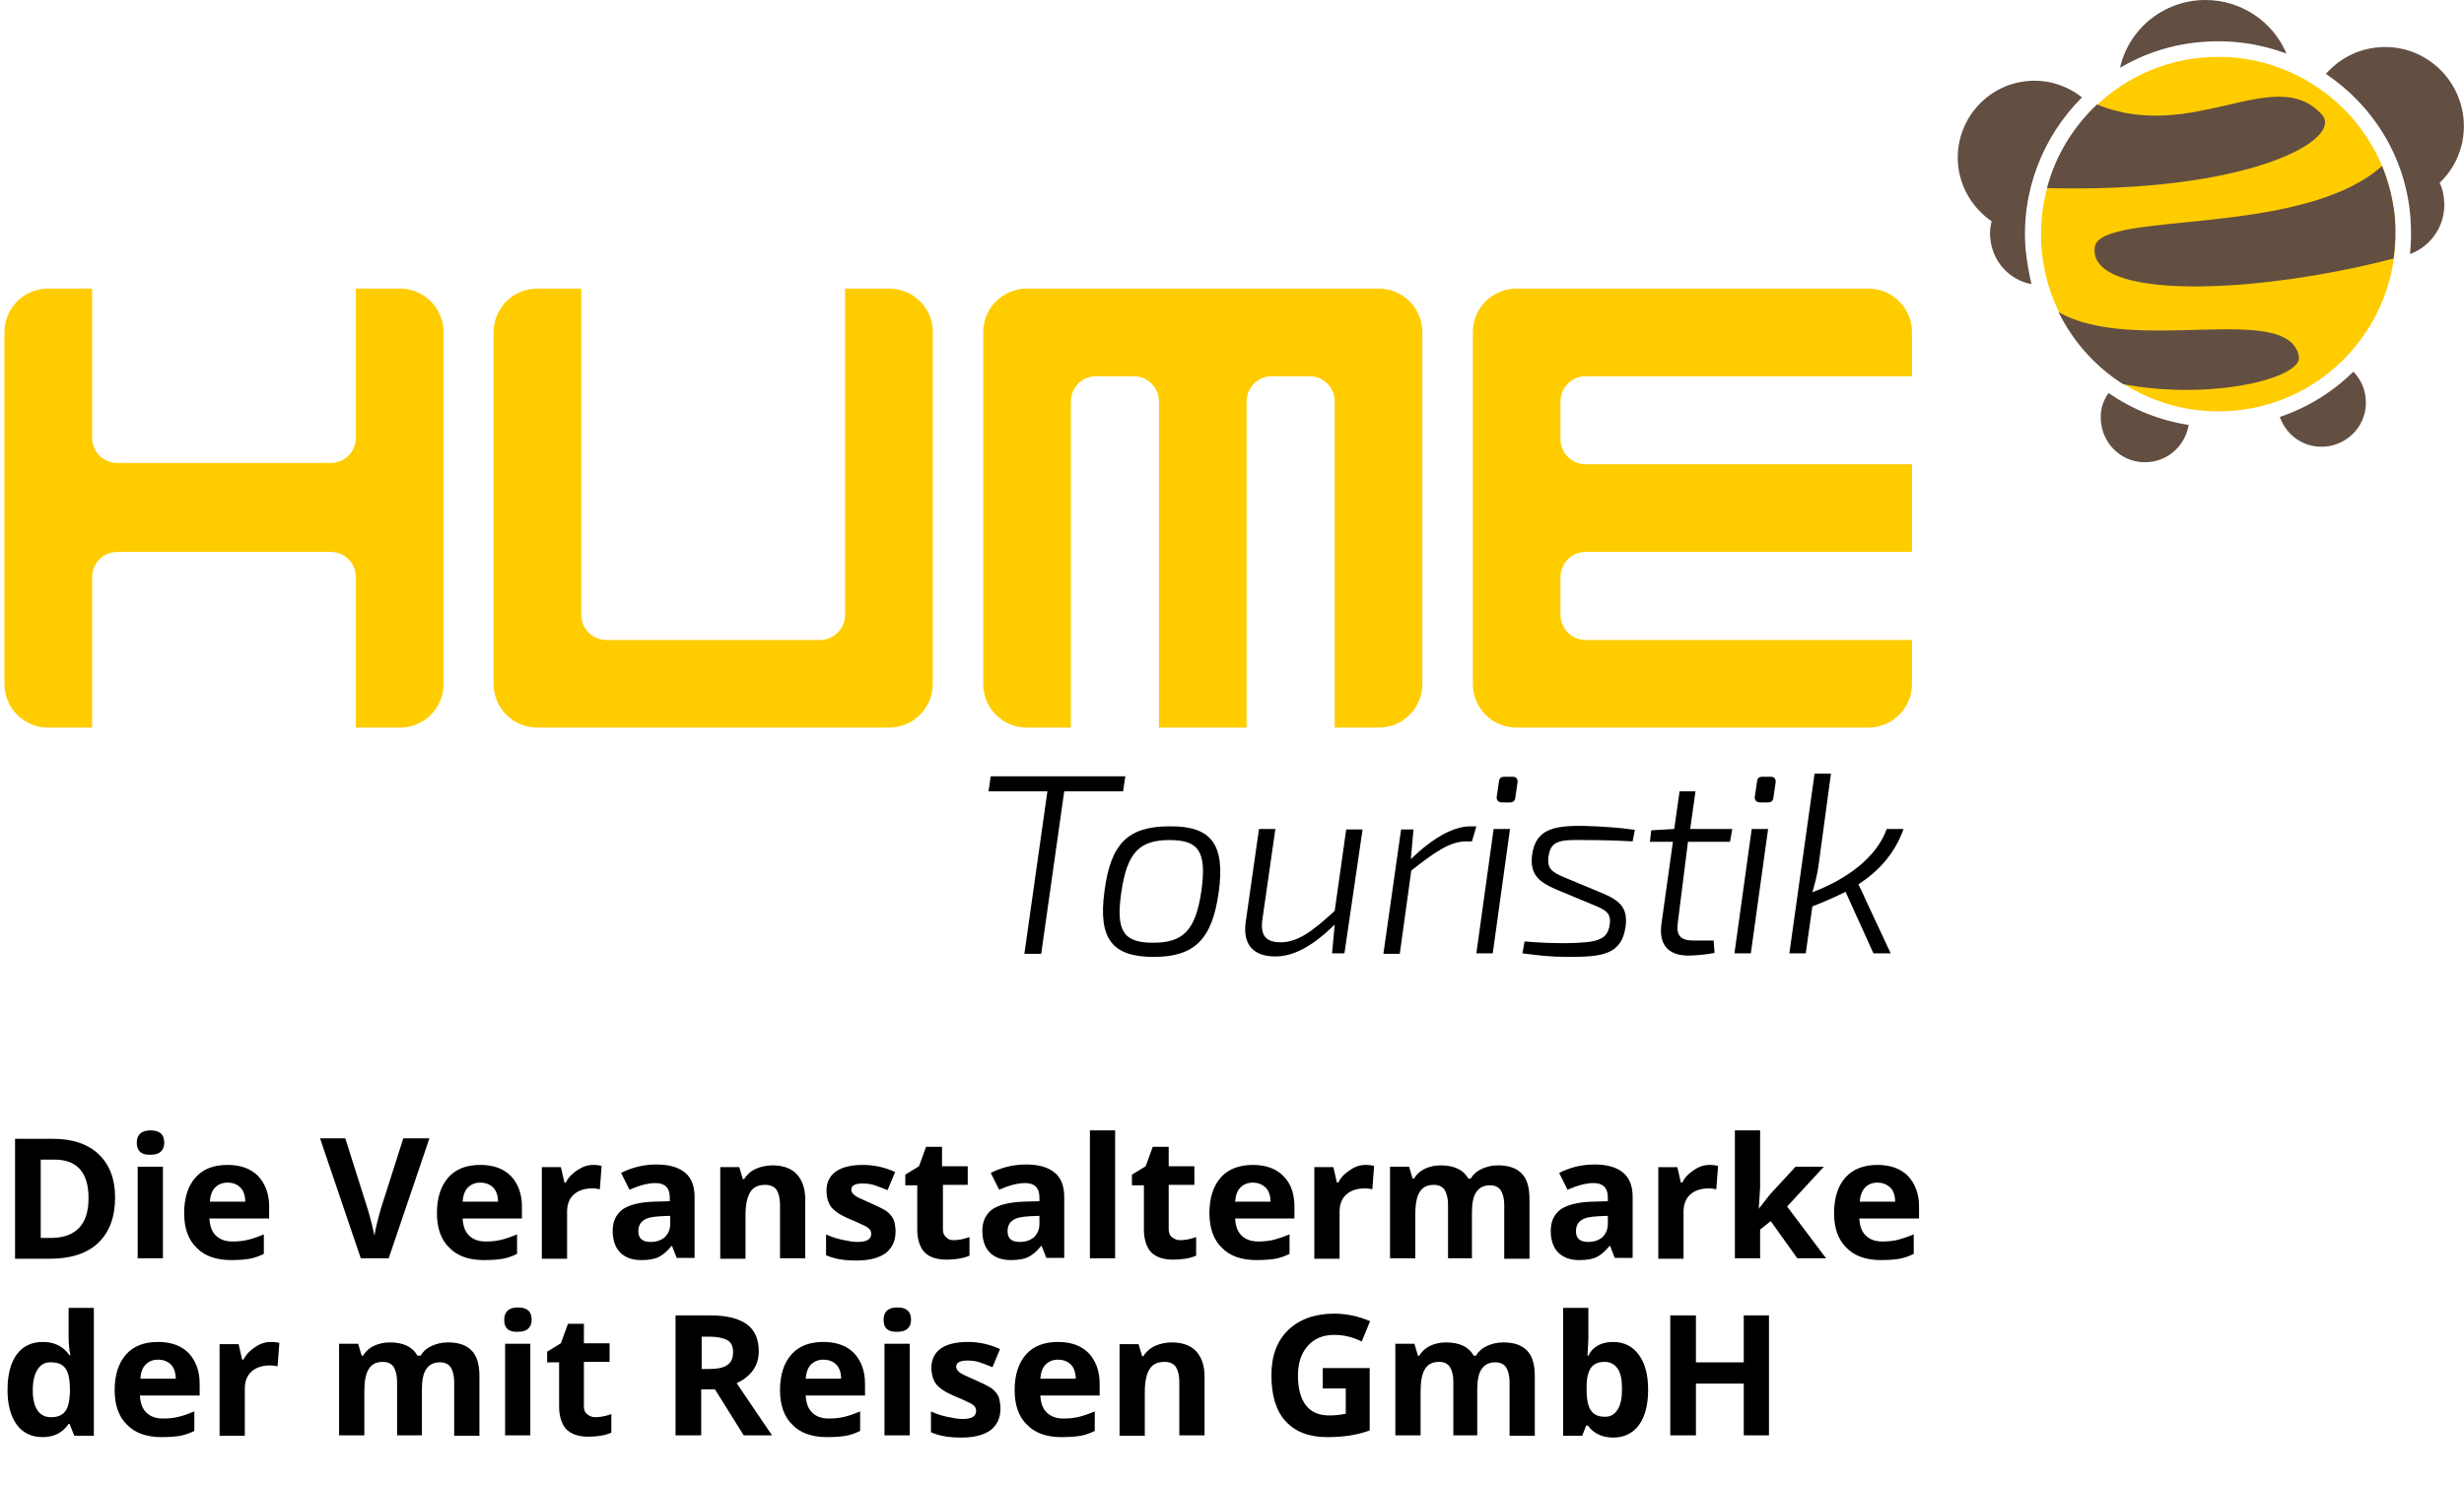 <svg version="1.1" id="Ebene_1" xmlns="http://www.w3.org/2000/svg" x="0" y="0" viewBox="0 0 556.6 335.5" xml:space="preserve"><style>.st0{fill:#634e42}.st1{fill:#fc0}</style><path d="M240.4 178.8l-5.2 36.7h-3.8l5.2-36.7h-13.3l.5-3.4h30.4l-.5 3.4h-13.3zm34.9 22.8c-1.5 10.7-5.5 14.6-14.7 14.6-9.3 0-12.6-4-11.1-14.9 1.4-10.7 5.3-14.6 14.7-14.6 9.4-.1 12.6 4 11.1 14.9zm-22 0c-1.3 8.8.5 11.4 7.2 11.4 6.8 0 9.6-2.8 10.9-11.8 1.2-8.8-.6-11.4-7.2-11.4-6.7 0-9.6 2.7-10.9 11.8zm50.4 13.8h-2.8l.6-6.5c-4.9 4.8-9.2 7.2-13.4 7.2-5.1 0-7.4-2.8-6.7-7.8l3-21h3.7l-2.9 20.2c-.6 3.8.7 5.4 4.1 5.4 3.8 0 7.1-2.4 12.2-7.1l2.6-18.4h3.7l-4.1 28zm28.8-25.3h-1.3c-3.6 0-7.1 2.4-12.4 6.6l-2.6 18.8h-3.7l4-28.1h2.8l-.6 6.7c4.9-4.7 9.5-7.4 13.5-7.4h1.3l-1 3.4zm1 25.3l3.9-28.1h3.7l-3.9 28.1h-3.7zm8.2-39.9c.8 0 1.2.5 1.1 1.3l-.5 3.4c-.1.8-.5 1.1-1.3 1.1h-1.7c-.8 0-1.3-.5-1.2-1.3l.5-3.4c.1-.8.4-1.1 1.3-1.1h1.8zm27.6 12l-.5 2.6c-3.5-.2-7-.3-10.9-.3-5.5-.1-7.6.1-8.1 3.7-.4 2.8.9 3.6 3.5 4.7l8.4 3.5c4.1 1.7 6.1 3.3 5.5 7.7-.9 6.3-5.3 6.8-12.8 6.8-4.5 0-6.3-.3-10.5-.8l.5-2.7c3.1.3 6.3.4 9.3.4 7.1-.1 9.4-.7 9.9-4.1.5-2.8-1.1-3.5-3.8-4.6l-8.4-3.5c-3.7-1.6-5.9-3.3-5.3-7.8.8-5.6 4.6-6.6 11.6-6.5 3.9.1 8.3.4 11.6.9zm9.7 21c-.4 2.8.6 4 3.5 4h4.6l.2 2.8c-1.8.4-4.7.6-5.9.6-4.7 0-6.7-2.6-6.1-7.1l2.6-18.6h-5.2l.3-2.6 5.2-.3 1.2-8.5h3.6l-1.2 8.5h9.5l-.5 2.9h-9.5l-2.3 18.3zm12.8 6.9l3.9-28.1h3.7l-3.9 28.1h-3.7zm8.2-39.9c.8 0 1.2.5 1.1 1.3l-.5 3.4c-.1.8-.5 1.1-1.3 1.1h-1.7c-.8 0-1.3-.5-1.2-1.3l.5-3.4c.1-.8.4-1.1 1.3-1.1h1.8zm21.3 27.5l5.8 12.4h-3.9l-6.3-13.9c-2.6 1.3-5.2 2.4-7.5 3.3l-1.5 10.6h-3.7l5.7-40.6h3.7l-2.8 20.7c-.3 2.2-.8 4-1.4 6.1 7.9-3 14.5-7.9 16.8-14.3h3.8c-2.1 5.9-6 9.8-10.2 12.5.5 1.1 1.1 2.2 1.5 3.2z"/><path class="st0" d="M551.1 41.3c3.8-3.6 5.9-8.8 5.4-14.4-.9-9.8-9.5-17.1-19.3-16.2-4.8.4-8.9 2.7-11.8 6 10.6 7.1 18 18.7 19.1 32.4.2 2.8.2 5.6-.1 8.3 4.9-1.8 8.2-6.7 7.7-12.2-.1-1.4-.4-2.7-1-3.9zM497.3 9.5c6.7-.6 13.3.4 19.2 2.6C513.5 5 506.4 0 498.2 0c-9.4 0-17.3 6.5-19.3 15.3 5.5-3.2 11.7-5.3 18.4-5.8z"/><path class="st1" d="M541 49.4c1.9 22-14.4 41.5-36.4 43.4-22 1.9-41.5-14.4-43.4-36.4s14.4-41.5 36.4-43.4c22-1.9 41.5 14.4 43.4 36.4z"/><path class="st0" d="M465 70.5c3.3 6.7 8.4 12.4 14.6 16.3 20.4 3.8 40.7-1.5 39.7-6.3-2.4-12.5-37.5-.2-54.3-10zm73.1-33c-18.3 16.3-63.7 10-64.9 18.3-1.7 12.2 36.6 10.7 67.5 2.6.4-3 .5-6 .3-9.2-.4-4-1.4-8-2.9-11.7z"/><path class="st1" d="M90.3 65.2h-9.9v33.7c0 3.1-2.5 5.7-5.7 5.7H26.5c-3.1 0-5.7-2.5-5.7-5.7V65.2h-9.9c-5.5 0-9.9 4.4-9.9 9.9v79.4c0 5.5 4.4 9.9 9.9 9.9h9.9v-34c0-3.1 2.5-5.7 5.7-5.7h48.2c3.1 0 5.7 2.5 5.7 5.7v34h9.9c5.5 0 9.9-4.4 9.9-9.9V75.1c0-5.5-4.4-9.9-9.9-9.9zm110.5 0h-9.9v73.7c0 3.1-2.5 5.7-5.7 5.7H137c-3.1 0-5.7-2.5-5.7-5.7V65.2h-9.9c-5.5 0-9.9 4.4-9.9 9.9v79.4c0 5.5 4.4 9.9 9.9 9.9h79.4c5.5 0 9.9-4.4 9.9-9.9V75.1c.1-5.5-4.4-9.9-9.9-9.9z"/><path class="st0" d="M524.5 25.9c-10.5-11.7-29.1 6.6-50.8-2.3-5.4 5.1-9.4 11.6-11.3 18.9 45.7 1.2 67.1-11 62.1-16.6z"/><path class="st1" d="M311.4 65.2H232c-5.5 0-9.9 4.4-9.9 9.9v79.4c0 5.5 4.4 9.9 9.9 9.9h9.9V90.7c0-3.1 2.5-5.7 5.7-5.7h8.5c3.1 0 5.7 2.5 5.7 5.7v73.7h19.8V90.7c0-3.1 2.5-5.7 5.7-5.7h8.5c3.1 0 5.7 2.5 5.7 5.7v73.7h9.9c5.5 0 9.9-4.4 9.9-9.9V75.1c0-5.5-4.4-9.9-9.9-9.9zm41.1 73.7v-8.5c0-3.1 2.5-5.7 5.7-5.7h73.7v-19.8h-73.7c-3.1 0-5.7-2.5-5.7-5.7v-8.5c0-3.1 2.5-5.7 5.7-5.7h73.7v-9.9c0-5.5-4.4-9.9-9.9-9.9h-79.4c-5.5 0-9.9 4.4-9.9 9.9v79.4c0 5.5 4.4 9.9 9.9 9.9H422c5.5 0 9.9-4.4 9.9-9.9v-9.9h-73.7c-3.2 0-5.7-2.6-5.7-5.7z"/><path class="st0" d="M457.6 56.7c-1.2-13.4 3.9-25.9 12.7-34.7-3.3-2.6-7.6-4.1-12.2-3.7-9.5.8-16.6 9.2-15.8 18.8.5 5.4 3.4 10 7.6 12.9-.3 1.2-.5 2.5-.3 3.9.5 5.3 4.4 9.4 9.3 10.3-.6-2.5-1-5-1.3-7.5zm18.7 32.1c-1.3 1.8-2 4.1-1.7 6.5.5 5.5 5.3 9.6 10.8 9.1 4.7-.4 8.3-4 9-8.4-6.6-1-12.7-3.5-18.1-7.2zm55.3-4.8c-4.6 4.5-10.3 8.1-16.6 10.2 1.5 4.3 5.6 7.1 10.3 6.7 5.5-.5 9.6-5.3 9.1-10.8-.2-2.4-1.2-4.5-2.8-6.1z"/><path fill="none" d="M0 255.5h431.9v78.8H0z"/><path d="M26 270.5c0 4.5-1.3 7.9-3.8 10.3-2.5 2.4-6.2 3.6-11 3.6H3.4v-27.1H12c4.4 0 7.9 1.2 10.3 3.5s3.7 5.5 3.7 9.7zm-6 .2c0-5.8-2.6-8.7-7.7-8.7H9.2v17.7h2.5c5.5-.1 8.3-3.1 8.3-9zm10.9-12.5c0-1.8 1-2.8 3.1-2.8s3.1.9 3.1 2.8c0 .9-.3 1.6-.8 2-.5.5-1.3.7-2.3.7-2 .1-3.1-.8-3.1-2.7zm5.9 26.1h-5.7v-20.7h5.7v20.7zm15.4.4c-3.3 0-6-.9-7.8-2.8-1.9-1.8-2.8-4.5-2.8-7.8 0-3.5.9-6.2 2.6-8.1s4.1-2.8 7.2-2.8c2.9 0 5.2.8 6.9 2.5 1.6 1.7 2.5 4 2.5 6.9v2.7H47.3c.1 1.6.5 2.9 1.4 3.8.9.9 2.1 1.4 3.8 1.4 1.3 0 2.4-.1 3.6-.4s2.3-.7 3.5-1.2v4.4c-1 .5-2.1.9-3.2 1.1s-2.6.3-4.2.3zm-.8-17.5c-1.2 0-2.1.4-2.8 1.1s-1.1 1.8-1.2 3.2h8c0-1.4-.4-2.5-1.1-3.2s-1.7-1.1-2.9-1.1zm39.7-10H97l-9.2 27.1h-6.3l-9.2-27.1H78l5.1 16.1c.3 1 .6 2.1.9 3.3.3 1.3.5 2.1.6 2.6.1-1.1.6-3.1 1.4-6l5.1-16zm18.2 27.5c-3.3 0-6-.9-7.8-2.8-1.9-1.8-2.8-4.5-2.8-7.8 0-3.5.9-6.2 2.6-8.1s4.1-2.8 7.2-2.8c2.9 0 5.2.8 6.9 2.5 1.6 1.7 2.5 4 2.5 6.9v2.7h-13.4c.1 1.6.5 2.9 1.4 3.8.9.9 2.1 1.4 3.8 1.4 1.3 0 2.4-.1 3.6-.4s2.3-.7 3.5-1.2v4.4c-1 .5-2.1.9-3.2 1.1s-2.6.3-4.3.3zm-.8-17.5c-1.2 0-2.1.4-2.8 1.1s-1.1 1.8-1.2 3.2h8c0-1.4-.4-2.5-1.1-3.2s-1.7-1.1-2.9-1.1zm25.5-4c.8 0 1.4.1 1.9.2l-.4 5.3c-.5-.1-1-.2-1.7-.2-1.8 0-3.2.5-4.2 1.4-1 .9-1.5 2.2-1.5 3.9v10.6h-5.7v-20.7h4.3l.8 3.5h.3c.6-1.2 1.5-2.1 2.6-2.8 1.2-.8 2.3-1.2 3.6-1.2zm18.9 21.1l-1.1-2.8h-.1c-1 1.2-1.9 2-2.9 2.5s-2.3.7-4 .7c-2 0-3.6-.6-4.7-1.7s-1.7-2.8-1.7-4.9c0-2.2.8-3.8 2.3-4.9 1.5-1 3.9-1.6 7-1.7l3.6-.1v-.9c0-2.1-1.1-3.2-3.2-3.2-1.7 0-3.6.5-5.9 1.5l-1.9-3.8c2.4-1.2 5-1.9 8-1.9 2.8 0 4.9.6 6.4 1.8 1.5 1.2 2.2 3.1 2.2 5.5v13.8h-4zm-1.6-9.6l-2.2.1c-1.6.1-2.9.3-3.7.9-.8.5-1.2 1.4-1.2 2.5 0 1.6.9 2.4 2.8 2.4 1.3 0 2.4-.4 3.2-1.1.8-.8 1.2-1.8 1.2-3v-1.8zm30.6 9.6h-5.7v-12.1c0-1.5-.3-2.6-.8-3.4-.5-.7-1.4-1.1-2.5-1.1-1.6 0-2.7.5-3.4 1.6-.7 1.1-1.1 2.8-1.1 5.3v9.8h-5.7v-20.7h4.3l.8 2.7h.3c.6-1 1.5-1.8 2.6-2.3s2.4-.8 3.8-.8c2.4 0 4.3.7 5.5 2s1.9 3.2 1.9 5.7v13.3zm20.4-6.1c0 2.1-.7 3.7-2.2 4.9-1.5 1.1-3.7 1.7-6.6 1.7-1.5 0-2.8-.1-3.9-.3s-2.1-.5-3-.9v-4.7c1.1.5 2.2.9 3.6 1.2s2.5.5 3.5.5c2.1 0 3.1-.6 3.1-1.8 0-.4-.1-.8-.4-1.1-.3-.3-.7-.6-1.4-.9s-1.6-.8-2.7-1.2c-1.6-.7-2.8-1.3-3.5-1.9-.8-.6-1.3-1.2-1.6-2-.3-.7-.5-1.6-.5-2.7 0-1.8.7-3.3 2.1-4.3 1.4-1 3.5-1.5 6.1-1.5 2.5 0 4.9.5 7.3 1.6l-1.7 4.1c-1-.4-2-.8-2.9-1.1-.9-.3-1.8-.4-2.8-.4-1.7 0-2.5.5-2.5 1.4 0 .5.3.9.8 1.3s1.7.9 3.5 1.7c1.6.7 2.8 1.3 3.6 1.8.8.6 1.3 1.2 1.7 2 .2.7.4 1.6.4 2.6zm13.1 2c1 0 2.2-.2 3.6-.7v4.2c-1.4.6-3.1.9-5.2.9-2.3 0-3.9-.6-5-1.7-1-1.1-1.6-2.9-1.6-5.1v-10h-2.7v-2.4l3.1-1.9 1.6-4.4h3.6v4.4h5.8v4.2H213v10c0 .8.2 1.4.7 1.8.4.5 1 .7 1.7.7zm21 4.1l-1.1-2.8h-.1c-1 1.2-1.9 2-2.9 2.5s-2.3.7-4 .7c-2 0-3.6-.6-4.7-1.7s-1.7-2.8-1.7-4.9c0-2.2.8-3.8 2.3-4.9 1.5-1 3.9-1.6 7-1.7l3.6-.1v-.9c0-2.1-1.1-3.2-3.2-3.2-1.7 0-3.6.5-5.9 1.5l-1.9-3.8c2.4-1.2 5-1.9 8-1.9 2.8 0 4.9.6 6.4 1.8 1.5 1.2 2.2 3.1 2.2 5.5v13.8h-4zm-1.7-9.6l-2.2.1c-1.6.1-2.9.3-3.7.9-.8.5-1.2 1.4-1.2 2.5 0 1.6.9 2.4 2.8 2.4 1.3 0 2.4-.4 3.2-1.1.8-.8 1.2-1.8 1.2-3v-1.8zm17.2 9.6h-5.7v-28.9h5.7v28.9zm14.7-4.1c1 0 2.2-.2 3.6-.7v4.2c-1.4.6-3.1.9-5.2.9-2.3 0-3.9-.6-5-1.7-1-1.1-1.6-2.9-1.6-5.1v-10h-2.7v-2.4l3.1-1.9 1.6-4.4h3.6v4.4h5.8v4.2H264v10c0 .8.2 1.4.7 1.8.6.5 1.2.7 1.9.7zm17.2 4.5c-3.3 0-6-.9-7.8-2.8-1.9-1.8-2.8-4.5-2.8-7.8 0-3.5.9-6.2 2.6-8.1s4.2-2.8 7.2-2.8c2.9 0 5.2.8 6.9 2.5s2.5 4 2.5 6.9v2.7H279c.1 1.6.5 2.9 1.4 3.8.9.9 2.1 1.4 3.8 1.4 1.3 0 2.4-.1 3.6-.4 1.1-.3 2.3-.7 3.5-1.2v4.4c-1 .5-2.1.9-3.2 1.1s-2.7.3-4.3.3zm-.8-17.5c-1.2 0-2.1.4-2.8 1.1s-1.1 1.8-1.2 3.2h8c0-1.4-.4-2.5-1.1-3.2-.8-.7-1.7-1.1-2.9-1.1zm25.5-4c.8 0 1.4.1 1.9.2l-.4 5.3c-.5-.1-1-.2-1.7-.2-1.8 0-3.2.5-4.2 1.4-1 .9-1.5 2.2-1.5 3.9v10.6h-5.7v-20.7h4.3l.8 3.5h.3c.6-1.2 1.5-2.1 2.6-2.8 1.1-.8 2.3-1.2 3.6-1.2zm24.3 21.1h-5.7v-12.1c0-1.5-.3-2.6-.8-3.4-.5-.7-1.3-1.1-2.4-1.1-1.5 0-2.5.5-3.2 1.6-.7 1.1-1 2.8-1 5.2v9.8H314v-20.7h4.3l.8 2.7h.3c.6-1 1.4-1.7 2.4-2.2s2.3-.8 3.6-.8c3.1 0 5.2 1 6.3 3h.5c.6-1 1.4-1.7 2.5-2.2 1.1-.5 2.3-.8 3.7-.8 2.4 0 4.1.6 5.3 1.8s1.8 3.1 1.8 5.8v13.5h-5.7v-12.1c0-1.5-.3-2.6-.8-3.4-.5-.7-1.3-1.1-2.4-1.1-1.4 0-2.4.5-3.1 1.5-.7 1-1 2.6-1 4.7v10.3zm32 0l-1.1-2.8h-.1c-1 1.2-1.9 2-2.9 2.5s-2.3.7-4 .7c-2 0-3.6-.6-4.7-1.7s-1.7-2.8-1.7-4.9c0-2.2.8-3.8 2.3-4.9 1.5-1 3.9-1.6 7-1.7l3.6-.1v-.9c0-2.1-1.1-3.2-3.2-3.2-1.7 0-3.6.5-5.9 1.5l-1.9-3.8c2.4-1.2 5-1.9 8-1.9 2.8 0 4.9.6 6.4 1.8 1.5 1.2 2.2 3.1 2.2 5.5v13.8h-4zm-1.7-9.6l-2.2.1c-1.6.1-2.9.3-3.7.9-.8.5-1.2 1.4-1.2 2.5 0 1.6.9 2.4 2.8 2.4 1.3 0 2.4-.4 3.2-1.1.8-.8 1.2-1.8 1.2-3v-1.8zm23.1-11.5c.8 0 1.4.1 1.9.2l-.4 5.3c-.5-.1-1-.2-1.7-.2-1.8 0-3.2.5-4.2 1.4-1 .9-1.5 2.2-1.5 3.9v10.6h-5.7v-20.7h4.3l.8 3.5h.3c.6-1.2 1.5-2.1 2.6-2.8 1.1-.8 2.3-1.2 3.6-1.2zm11.1 9.9l2.5-3.2 5.8-6.3h6.4l-8.3 9 8.8 11.7H406l-6-8.4-2.4 1.9v6.5h-5.7v-28.9h5.7v12.9l-.3 4.8zm27.6 11.6c-3.3 0-6-.9-7.8-2.8-1.9-1.8-2.8-4.5-2.8-7.8 0-3.5.9-6.2 2.6-8.1 1.7-1.9 4.2-2.8 7.2-2.8 2.9 0 5.2.8 6.9 2.5 1.6 1.7 2.5 4 2.5 6.9v2.7H420c.1 1.6.5 2.9 1.4 3.8.9.9 2.1 1.4 3.8 1.4 1.3 0 2.4-.1 3.6-.4 1.1-.3 2.3-.7 3.5-1.2v4.4c-1 .5-2.1.9-3.2 1.1s-2.6.3-4.2.3zm-.8-17.5c-1.2 0-2.1.4-2.8 1.1-.7.8-1.1 1.8-1.2 3.2h8c0-1.4-.4-2.5-1.1-3.2-.8-.7-1.7-1.1-2.9-1.1zM9.6 324.7c-2.4 0-4.4-.9-5.8-2.8s-2.1-4.5-2.1-7.9c0-3.4.7-6.1 2.1-8s3.4-2.8 5.9-2.8c2.6 0 4.6 1 6 3h.2c-.3-1.5-.4-2.9-.4-4.1v-6.6h5.7v28.9h-4.4l-1.1-2.7h-.2c-1.3 2-3.3 3-5.9 3zm1.9-4.5c1.5 0 2.5-.4 3.2-1.3.7-.8 1-2.3 1.1-4.3v-.6c0-2.2-.3-3.8-1-4.8s-1.8-1.4-3.4-1.4c-1.3 0-2.2.5-2.9 1.6-.7 1.1-1.1 2.6-1.1 4.7s.4 3.6 1.1 4.6 1.7 1.5 3 1.5zm25 4.5c-3.3 0-6-.9-7.8-2.8-1.9-1.8-2.8-4.5-2.8-7.8 0-3.5.9-6.2 2.6-8.1s4.1-2.8 7.2-2.8c2.9 0 5.2.8 6.9 2.5 1.6 1.7 2.5 4 2.5 6.9v2.7H31.6c.1 1.6.5 2.9 1.4 3.8.9.9 2.1 1.4 3.8 1.4 1.3 0 2.4-.1 3.6-.4s2.3-.7 3.5-1.2v4.4c-1 .5-2.1.9-3.2 1.1s-2.6.3-4.2.3zm-.8-17.5c-1.2 0-2.1.4-2.8 1.1s-1.1 1.8-1.2 3.2h8c0-1.4-.4-2.5-1.1-3.2s-1.7-1.1-2.9-1.1zm25.5-4c.8 0 1.4.1 1.9.2l-.4 5.3c-.5-.1-1-.2-1.7-.2-1.8 0-3.2.5-4.2 1.4-1 .9-1.5 2.2-1.5 3.9v10.6h-5.7v-20.7h4.3l.8 3.5h.3c.6-1.2 1.5-2.1 2.6-2.8 1.1-.8 2.3-1.2 3.6-1.2zm34.2 21.1h-5.7v-12.1c0-1.5-.3-2.6-.8-3.4-.5-.7-1.3-1.1-2.4-1.1-1.5 0-2.5.5-3.2 1.6-.7 1.1-1 2.8-1 5.2v9.8h-5.7v-20.7h4.3l.8 2.7h.3c.6-1 1.4-1.7 2.4-2.2 1.1-.5 2.3-.8 3.6-.8 3.1 0 5.2 1 6.3 3h.7c.6-1 1.4-1.7 2.5-2.2 1.1-.5 2.3-.8 3.7-.8 2.4 0 4.1.6 5.3 1.8 1.2 1.2 1.8 3.1 1.8 5.8v13.5h-5.7v-12.1c0-1.5-.3-2.6-.8-3.4-.5-.7-1.3-1.1-2.4-1.1-1.4 0-2.4.5-3.1 1.5-.7 1-1 2.6-1 4.7v10.3zm18.5-26.1c0-1.8 1-2.8 3.1-2.8s3.1.9 3.1 2.8c0 .9-.3 1.6-.8 2-.5.5-1.3.7-2.3.7-2.1.1-3.1-.8-3.1-2.7zm5.9 26.1h-5.7v-20.7h5.7v20.7zm14.7-4.1c1 0 2.2-.2 3.6-.7v4.2c-1.4.6-3.1.9-5.2.9-2.3 0-3.9-.6-5-1.7-1-1.1-1.6-2.9-1.6-5.1v-10h-2.7v-2.4l3.1-1.9 1.6-4.4h3.6v4.4h5.8v4.2h-5.8v10c0 .8.2 1.4.7 1.8.6.5 1.2.7 1.9.7zm23.9-6.3v10.4h-5.8v-27.1h7.9c3.7 0 6.4.7 8.2 2 1.8 1.3 2.7 3.4 2.7 6.1 0 1.6-.4 3-1.3 4.3-.9 1.2-2.1 2.2-3.7 2.9 4.1 6.1 6.8 10 8 11.8H168l-6.5-10.4h-3.1zm0-4.6h1.9c1.8 0 3.2-.3 4-.9.9-.6 1.3-1.6 1.3-2.9 0-1.3-.4-2.2-1.3-2.7s-2.3-.8-4.1-.8h-1.7v7.3zm28.4 15.4c-3.3 0-6-.9-7.8-2.8-1.9-1.8-2.8-4.5-2.8-7.8 0-3.5.9-6.2 2.6-8.1s4.1-2.8 7.2-2.8c2.9 0 5.2.8 6.9 2.5 1.6 1.7 2.5 4 2.5 6.9v2.7H182c.1 1.6.5 2.9 1.4 3.8.9.9 2.1 1.4 3.8 1.4 1.3 0 2.4-.1 3.6-.4s2.3-.7 3.5-1.2v4.4c-1 .5-2.1.9-3.2 1.1s-2.7.3-4.3.3zm-.8-17.5c-1.2 0-2.1.4-2.8 1.1s-1.1 1.8-1.2 3.2h8c0-1.4-.4-2.5-1.1-3.2s-1.7-1.1-2.9-1.1zm13.6-9c0-1.8 1-2.8 3.1-2.8s3.1.9 3.1 2.8c0 .9-.3 1.6-.8 2-.5.5-1.3.7-2.3.7-2.1.1-3.1-.8-3.1-2.7zm5.9 26.1h-5.7v-20.7h5.7v20.7zm20.5-6.1c0 2.1-.7 3.7-2.2 4.9-1.5 1.1-3.7 1.7-6.6 1.7-1.5 0-2.8-.1-3.9-.3s-2.1-.5-3-.9v-4.7c1.1.5 2.2.9 3.6 1.2s2.5.5 3.5.5c2.1 0 3.1-.6 3.1-1.8 0-.4-.1-.8-.4-1.1-.3-.3-.7-.6-1.4-.9s-1.6-.8-2.7-1.2c-1.6-.7-2.8-1.3-3.5-1.9-.8-.6-1.3-1.2-1.6-2-.3-.7-.5-1.6-.5-2.7 0-1.8.7-3.3 2.1-4.3 1.4-1 3.5-1.5 6.1-1.5 2.5 0 4.9.5 7.3 1.6l-1.7 4.1c-1-.4-2-.8-2.9-1.1-.9-.3-1.8-.4-2.8-.4-1.7 0-2.5.5-2.5 1.4 0 .5.3.9.8 1.3s1.7.9 3.5 1.7c1.6.7 2.8 1.3 3.6 1.8.8.6 1.3 1.2 1.7 2 .2.7.4 1.6.4 2.6zm13.8 6.5c-3.3 0-6-.9-7.8-2.8-1.9-1.8-2.8-4.5-2.8-7.8 0-3.5.9-6.2 2.6-8.1s4.1-2.8 7.2-2.8c2.9 0 5.2.8 6.9 2.5 1.6 1.7 2.5 4 2.5 6.9v2.7H235c.1 1.6.5 2.9 1.4 3.8.9.9 2.1 1.4 3.8 1.4 1.3 0 2.4-.1 3.6-.4s2.3-.7 3.5-1.2v4.4c-1 .5-2.1.9-3.2 1.1s-2.7.3-4.3.3zm-.8-17.5c-1.2 0-2.1.4-2.8 1.1s-1.1 1.8-1.2 3.2h8c0-1.4-.4-2.5-1.1-3.2s-1.7-1.1-2.9-1.1zm33.1 17.1h-5.7v-12.1c0-1.5-.3-2.6-.8-3.4-.5-.7-1.4-1.1-2.5-1.1-1.6 0-2.7.5-3.4 1.6-.7 1.1-1.1 2.8-1.1 5.3v9.8h-5.7v-20.7h4.3l.8 2.7h.3c.6-1 1.5-1.8 2.6-2.3s2.4-.8 3.8-.8c2.4 0 4.3.7 5.5 2s1.9 3.2 1.9 5.7v13.3zm26.5-15.2h10.8v14.1c-1.7.6-3.4 1-4.9 1.2s-3.1.3-4.7.3c-4.1 0-7.2-1.2-9.4-3.6-2.2-2.4-3.2-5.9-3.2-10.4 0-4.4 1.3-7.8 3.8-10.2 2.5-2.4 6-3.7 10.4-3.7 2.8 0 5.5.6 8.1 1.7l-1.9 4.6c-2-1-4-1.5-6.2-1.5-2.5 0-4.5.8-6 2.5s-2.2 3.9-2.2 6.7c0 2.9.6 5.2 1.8 6.7 1.2 1.6 3 2.3 5.3 2.3 1.2 0 2.4-.1 3.7-.4v-5.7h-5.2v-4.6zm35.4 15.2h-5.7v-12.1c0-1.5-.3-2.6-.8-3.4-.5-.7-1.3-1.1-2.4-1.1-1.5 0-2.5.5-3.2 1.6-.7 1.1-1 2.8-1 5.2v9.8h-5.7v-20.7h4.3l.8 2.7h.3c.6-1 1.4-1.7 2.4-2.2s2.3-.8 3.6-.8c3.1 0 5.2 1 6.3 3h.5c.6-1 1.4-1.7 2.5-2.2 1.1-.5 2.3-.8 3.7-.8 2.4 0 4.1.6 5.3 1.8s1.8 3.1 1.8 5.8v13.5H341v-12.1c0-1.5-.3-2.6-.8-3.4-.5-.7-1.3-1.1-2.4-1.1-1.4 0-2.4.5-3.1 1.5-.7 1-1 2.6-1 4.7v10.3zm30.4-21.1c2.5 0 4.4 1 5.8 2.9 1.4 1.9 2.1 4.5 2.1 7.9 0 3.4-.7 6.1-2.1 8-1.4 1.9-3.4 2.8-5.8 2.8s-4.4-.9-5.7-2.7h-.4l-.9 2.3h-4.3v-28.9h5.7v6.7c0 .9-.1 2.2-.2 4.1h.2c1-2.1 3-3.1 5.6-3.1zm-1.9 4.5c-1.4 0-2.4.4-3.1 1.3-.6.9-1 2.3-1 4.3v.6c0 2.2.3 3.8 1 4.8s1.7 1.4 3.2 1.4c1.2 0 2.1-.5 2.8-1.6.7-1.1 1-2.6 1-4.7s-.3-3.6-1-4.6-1.7-1.5-2.9-1.5zm37.1 16.6h-5.7v-11.7h-10.8v11.7h-5.8v-27.1h5.8v10.6h10.8v-10.6h5.7v27.1z"/></svg>